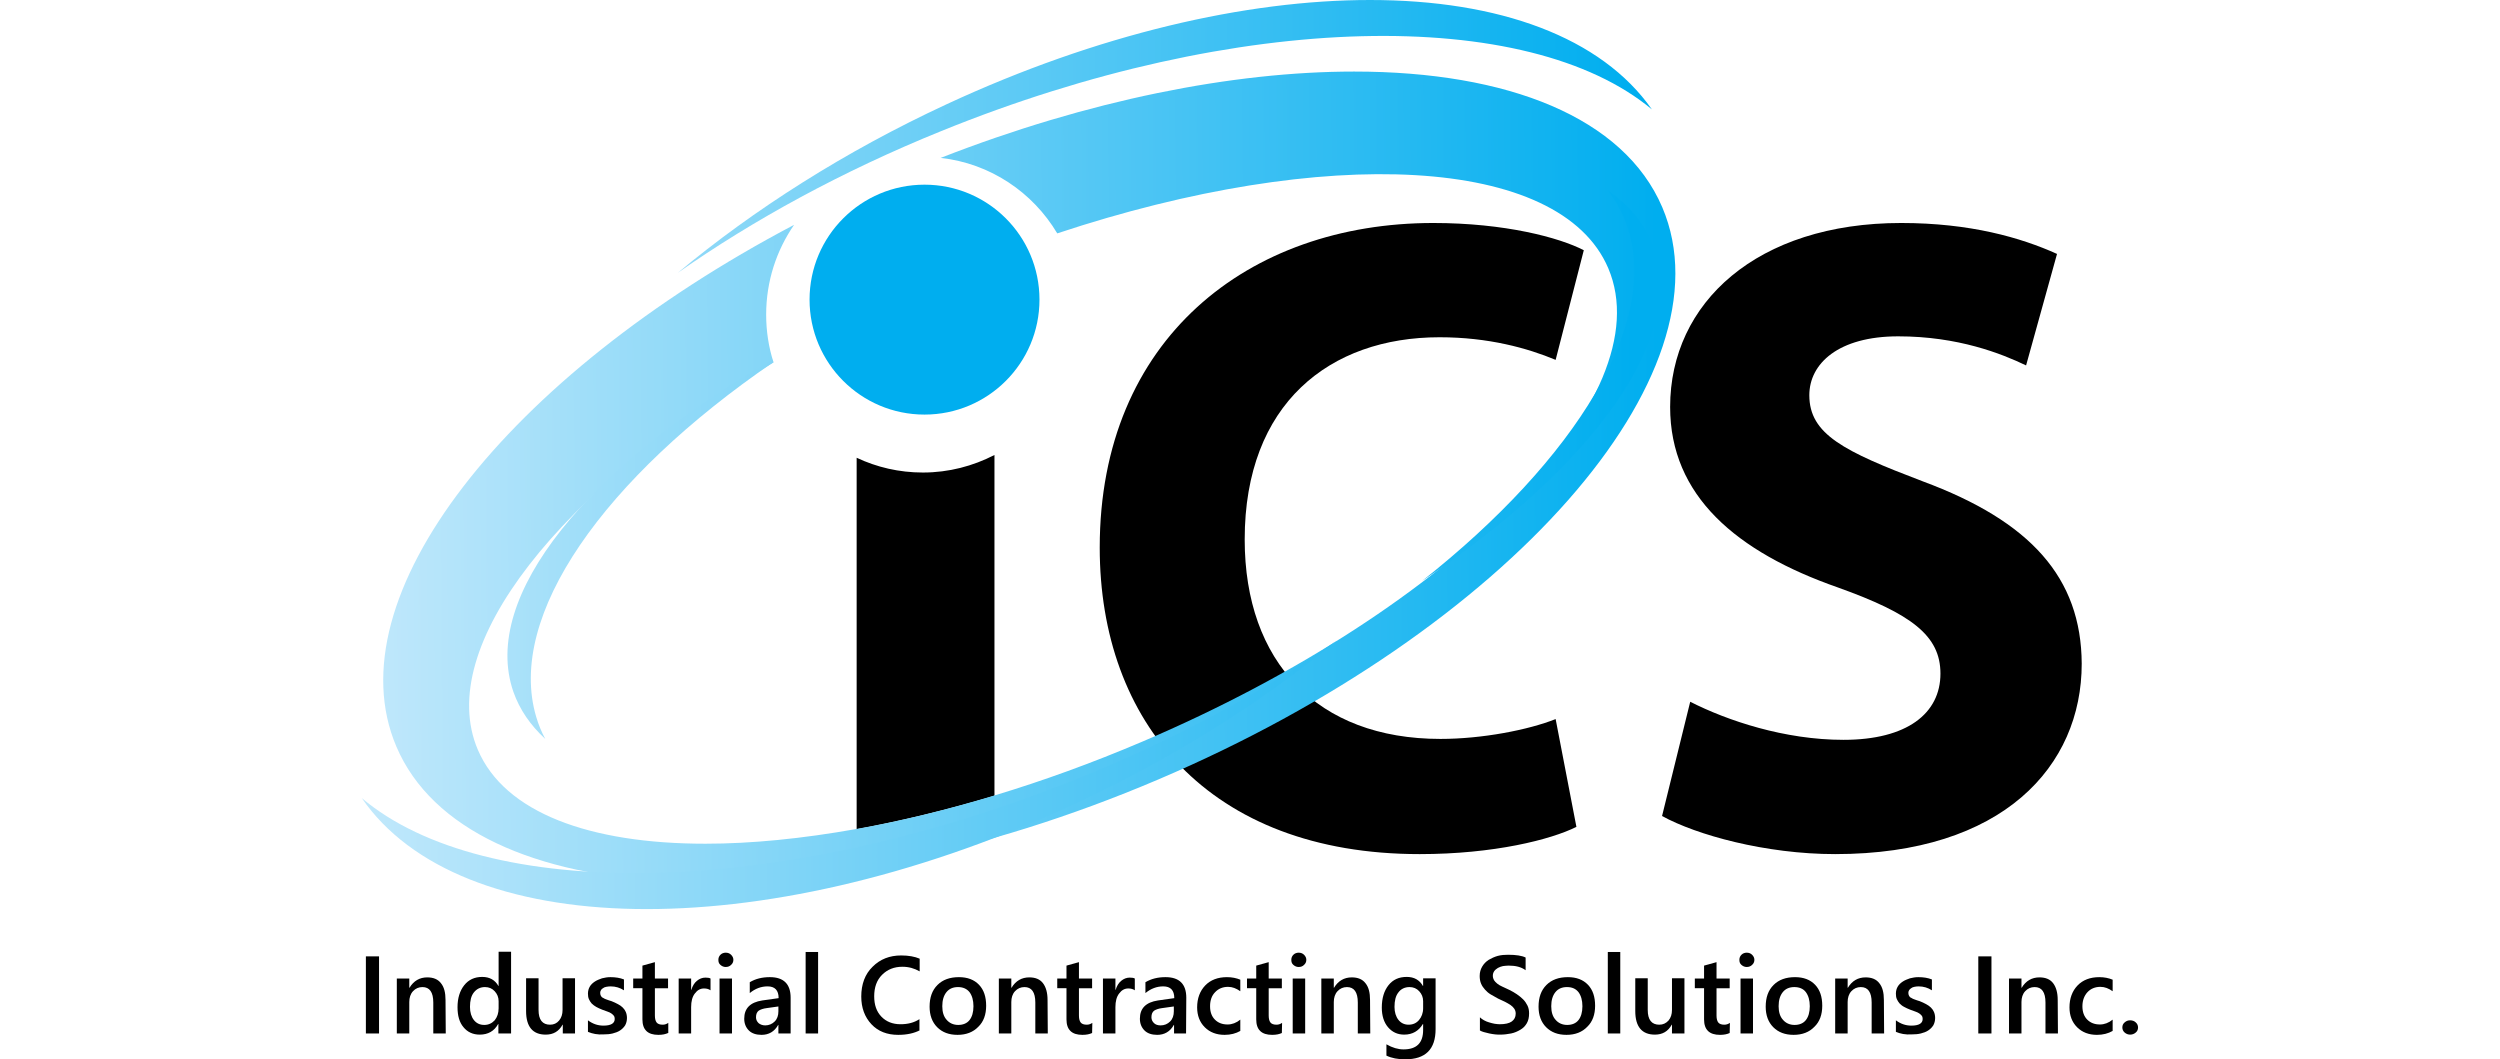 <?xml version="1.0" encoding="UTF-8"?> <svg xmlns="http://www.w3.org/2000/svg" xmlns:xlink="http://www.w3.org/1999/xlink" version="1.1" id="Layer_1" x="0px" y="0px" viewBox="0 0 1083 458.9" style="enable-background:new 0 0 1083 458.9;" xml:space="preserve"> <style type="text/css"> .st0{fill:#00AEEF;} .st1{clip-path:url(#SVGID_00000055685805714908125370000009580641826786877617_);fill:url(#SVGID_00000020385518688099768270000013910789801866642825_);} .st2{fill:url(#SVGID_00000175321337116247042560000006289373529088717494_);} .st3{fill:url(#SVGID_00000102535326800606314530000001576307231324167089_);} .st4{fill:url(#SVGID_00000134243033549653434690000015692497060581465013_);} .st5{fill:url(#SVGID_00000182491493721403560290000008870585297420816569_);} </style> <g> <g> <path class="st0" d="M450.3,129.8c0,27.5-22.3,49.8-49.8,49.8s-49.8-22.3-49.8-49.8S373,80,400.5,80 C428,80,450.3,102.3,450.3,129.8"></path> <g> <path d="M164.2,447.7h-5.7v-33.4h5.7V447.7z"></path> <path d="M193.1,447.7h-5.4v-13.4c0-4.5-1.6-6.7-4.7-6.7c-1.6,0-3,0.6-4.1,1.8s-1.6,2.8-1.6,4.7v13.6h-5.4v-23.8h5.4v4h0.1 c1.8-3,4.4-4.5,7.7-4.5c2.6,0,4.6,0.8,5.9,2.5c1.4,1.7,2,4.1,2,7.3L193.1,447.7L193.1,447.7z"></path> <path d="M221.3,447.7h-5.4v-4.1h-0.1c-1.7,3.1-4.4,4.6-8,4.6c-2.9,0-5.3-1.1-7-3.2c-1.8-2.1-2.6-5-2.6-8.7c0-3.9,1-7.1,2.9-9.5 s4.5-3.6,7.8-3.6c3.2,0,5.5,1.3,7,3.9h0.1v-14.8h5.4v35.4H221.3z M216,436.8v-3.1c0-1.7-0.6-3.1-1.7-4.3 c-1.1-1.2-2.5-1.8-4.2-1.8c-2,0-3.6,0.8-4.8,2.3c-1.2,1.5-1.7,3.6-1.7,6.3c0,2.4,0.6,4.3,1.7,5.7s2.6,2.1,4.5,2.1 c1.8,0,3.3-0.7,4.5-2C215.4,440.6,216,438.9,216,436.8z"></path> <path d="M249.2,447.7h-5.4v-3.8h-0.1c-1.6,2.9-4,4.3-7.3,4.3c-5.6,0-8.5-3.4-8.5-10.2v-14.2h5.4v13.7c0,4.3,1.7,6.4,5,6.4 c1.6,0,2.9-0.6,3.9-1.8s1.5-2.7,1.5-4.6v-13.7h5.4v23.9H249.2z"></path> <path d="M254.7,447v-5c2,1.5,4.2,2.3,6.7,2.3c3.3,0,4.9-1,4.9-2.9c0-0.5-0.1-1-0.4-1.4c-0.3-0.4-0.7-0.7-1.1-1 c-0.5-0.3-1-0.6-1.7-0.8c-0.6-0.2-1.4-0.5-2.2-0.8c-1-0.4-1.9-0.8-2.6-1.2s-1.4-0.9-2-1.5c-0.5-0.6-0.9-1.2-1.2-1.9 s-0.4-1.5-0.4-2.4c0-1.1,0.3-2.2,0.8-3c0.5-0.9,1.3-1.6,2.2-2.2c0.9-0.6,2-1,3.1-1.4c1.2-0.3,2.4-0.5,3.6-0.5 c2.2,0,4.2,0.3,5.9,1v4.7c-1.7-1.1-3.6-1.7-5.8-1.7c-0.7,0-1.3,0.1-1.9,0.2c-0.6,0.1-1,0.3-1.4,0.6c-0.4,0.2-0.7,0.5-0.9,0.9 c-0.2,0.3-0.3,0.7-0.3,1.1c0,0.5,0.1,0.9,0.3,1.3c0.2,0.4,0.5,0.7,1,0.9c0.4,0.3,0.9,0.5,1.5,0.7s1.3,0.5,2.1,0.7 c1,0.4,1.9,0.8,2.8,1.3c0.8,0.4,1.5,0.9,2.1,1.5c0.6,0.6,1,1.2,1.3,1.9s0.5,1.6,0.5,2.6c0,1.2-0.3,2.3-0.8,3.2 c-0.6,0.9-1.3,1.6-2.2,2.2c-0.9,0.6-2,1-3.2,1.3c-1.2,0.3-2.5,0.4-3.9,0.4C258.9,448.3,256.6,447.8,254.7,447z"></path> <path d="M289.4,447.5c-1.1,0.5-2.4,0.8-4.2,0.8c-4.6,0-6.9-2.2-6.9-6.7v-13.5h-4v-4.2h4v-5.6l5.4-1.5v7.1h5.7v4.2h-5.7V440 c0,1.4,0.3,2.4,0.8,3s1.4,0.9,2.6,0.9c0.9,0,1.7-0.3,2.4-0.8v4.4H289.4z"></path> <path d="M307.8,429c-0.7-0.5-1.6-0.8-2.8-0.8c-1.6,0-2.9,0.7-4,2.2c-1.1,1.4-1.6,3.4-1.6,5.9v11.4H294v-23.8h5.4v4.9h0.1 c0.5-1.7,1.3-3,2.4-3.9c1.1-0.9,2.3-1.4,3.7-1.4c1,0,1.7,0.1,2.2,0.4V429L307.8,429z"></path> <path d="M314.4,418.9c-0.9,0-1.6-0.3-2.3-0.9c-0.7-0.6-0.9-1.3-0.9-2.2s0.3-1.6,0.9-2.2c0.6-0.6,1.4-0.9,2.3-0.9s1.7,0.3,2.3,0.9 c0.6,0.6,1,1.3,1,2.2c0,0.8-0.3,1.6-1,2.2C316.1,418.6,315.3,418.9,314.4,418.9z M317.1,447.7h-5.4v-23.8h5.4V447.7z"></path> <path d="M342.4,447.7h-5.2V444h-0.1c-1.6,2.9-4.1,4.3-7.2,4.3c-2.3,0-4.2-0.6-5.5-1.9c-1.3-1.3-2-3-2-5.1c0-4.5,2.6-7.1,7.8-7.9 l7.1-1c0-3.4-1.6-5.1-4.8-5.1c-2.8,0-5.4,1-7.7,2.9v-4.7c2.5-1.5,5.4-2.2,8.7-2.2c6,0,9,3,9,8.9v15.5H342.4z M337.2,436l-5,0.7 c-1.6,0.2-2.7,0.6-3.5,1.1c-0.8,0.6-1.2,1.5-1.2,2.9c0,1,0.4,1.8,1.1,2.5c0.7,0.6,1.7,1,2.9,1c1.6,0,3-0.6,4.1-1.7 c1.1-1.1,1.6-2.6,1.6-4.4V436L337.2,436z"></path> <path d="M354.4,447.7H349v-35.3h5.4V447.7z"></path> <path d="M398.5,446.3c-2.5,1.3-5.6,2-9.4,2c-4.8,0-8.7-1.5-11.6-4.6c-2.9-3.1-4.4-7.1-4.4-12c0-5.3,1.6-9.7,4.9-12.9 c3.3-3.3,7.4-4.9,12.4-4.9c3.2,0,5.9,0.5,8,1.4v5.5c-2.3-1.3-4.7-2-7.5-2c-3.6,0-6.5,1.2-8.8,3.5s-3.4,5.4-3.4,9.3 c0,3.7,1,6.6,3.1,8.8c2.1,2.2,4.9,3.3,8.3,3.3c3.2,0,5.9-0.7,8.2-2.2v4.8H398.5z"></path> <path d="M414.8,448.3c-3.7,0-6.6-1.1-8.8-3.3s-3.3-5.2-3.3-8.9c0-4,1.1-7.1,3.4-9.4c2.3-2.3,5.4-3.4,9.3-3.4 c3.7,0,6.6,1.1,8.7,3.3c2.1,2.2,3.1,5.2,3.1,9.1c0,3.8-1.1,6.9-3.4,9.1C421.6,447.1,418.6,448.3,414.8,448.3z M415,427.6 c-2.1,0-3.8,0.7-5,2.2s-1.8,3.5-1.8,6.1c0,2.5,0.6,4.5,1.9,5.9c1.2,1.4,2.9,2.2,5,2.2c2.1,0,3.8-0.7,4.9-2.1 c1.1-1.4,1.7-3.4,1.7-6s-0.6-4.6-1.7-6.1C418.8,428.3,417.1,427.6,415,427.6z"></path> <path d="M453.9,447.7h-5.4v-13.4c0-4.5-1.6-6.7-4.7-6.7c-1.6,0-3,0.6-4.1,1.8c-1.1,1.2-1.6,2.8-1.6,4.7v13.6h-5.4v-23.8h5.4v4 h0.1c1.8-3,4.4-4.5,7.7-4.5c2.6,0,4.6,0.8,5.9,2.5s2,4.1,2,7.3L453.9,447.7L453.9,447.7z"></path> <path d="M473.1,447.5c-1.1,0.5-2.4,0.8-4.2,0.8c-4.6,0-6.9-2.2-6.9-6.7v-13.5h-4v-4.2h4v-5.6l5.4-1.5v7.1h5.7v4.2h-5.7V440 c0,1.4,0.3,2.4,0.8,3s1.4,0.9,2.6,0.9c0.9,0,1.7-0.3,2.4-0.8L473.1,447.5L473.1,447.5z"></path> <path d="M491.6,429c-0.7-0.5-1.6-0.8-2.8-0.8c-1.6,0-2.9,0.7-4,2.2c-1.1,1.4-1.6,3.4-1.6,5.9v11.4h-5.4v-23.8h5.4v4.9h0.1 c0.5-1.7,1.3-3,2.4-3.9c1.1-0.9,2.3-1.4,3.7-1.4c1,0,1.7,0.1,2.2,0.4L491.6,429L491.6,429z"></path> <path d="M513.8,447.7h-5.2V444h-0.1c-1.6,2.9-4.1,4.3-7.2,4.3c-2.3,0-4.2-0.6-5.5-1.9c-1.3-1.3-2-3-2-5.1c0-4.5,2.6-7.1,7.8-7.9 l7.1-1c0-3.4-1.6-5.1-4.8-5.1c-2.8,0-5.4,1-7.7,2.9v-4.7c2.5-1.5,5.4-2.2,8.7-2.2c6,0,9,3,9,8.9L513.8,447.7L513.8,447.7z M508.5,436l-5,0.7c-1.6,0.2-2.7,0.6-3.5,1.1c-0.8,0.6-1.2,1.5-1.2,2.9c0,1,0.4,1.8,1.1,2.5s1.7,1,2.9,1c1.6,0,3-0.6,4.1-1.7 c1.1-1.1,1.6-2.6,1.6-4.4V436z"></path> <path d="M537.3,446.6c-1.9,1.1-4.2,1.7-6.8,1.7c-3.5,0-6.4-1.1-8.6-3.3s-3.3-5.1-3.3-8.6c0-3.9,1.2-7.1,3.5-9.5s5.5-3.6,9.4-3.6 c2.2,0,4.1,0.4,5.8,1.1v5c-1.7-1.2-3.4-1.9-5.3-1.9c-2.3,0-4.2,0.8-5.6,2.3c-1.5,1.5-2.2,3.6-2.2,6.1s0.7,4.4,2.1,5.8 c1.4,1.4,3.2,2.1,5.5,2.1c1.9,0,3.8-0.7,5.5-2.1V446.6z"></path> <path d="M555.3,447.5c-1.1,0.5-2.4,0.8-4.2,0.8c-4.6,0-6.9-2.2-6.9-6.7v-13.5h-4v-4.2h4v-5.6l5.4-1.5v7.1h5.7v4.2h-5.7V440 c0,1.4,0.3,2.4,0.8,3s1.4,0.9,2.6,0.9c0.9,0,1.7-0.3,2.4-0.8L555.3,447.5L555.3,447.5z"></path> <path d="M562.6,418.9c-0.9,0-1.6-0.3-2.3-0.9c-0.7-0.6-0.9-1.3-0.9-2.2s0.3-1.6,0.9-2.2c0.6-0.6,1.4-0.9,2.3-0.9 c0.9,0,1.7,0.3,2.3,0.9c0.6,0.6,1,1.3,1,2.2c0,0.8-0.3,1.6-1,2.2C564.3,418.6,563.6,418.9,562.6,418.9z M565.3,447.7H560v-23.8 h5.4V447.7z"></path> <path d="M593.6,447.7h-5.4v-13.4c0-4.5-1.6-6.7-4.7-6.7c-1.6,0-3,0.6-4.1,1.8c-1.1,1.2-1.6,2.8-1.6,4.7v13.6h-5.4v-23.8h5.4v4 h0.1c1.8-3,4.4-4.5,7.7-4.5c2.6,0,4.6,0.8,5.9,2.5c1.4,1.7,2,4.1,2,7.3L593.6,447.7L593.6,447.7z"></path> <path d="M621.9,445.8c0,8.8-4.4,13.1-13.2,13.1c-3.1,0-5.8-0.5-8.1-1.6v-4.9c2.6,1.5,5.1,2.2,7.4,2.2c5.7,0,8.5-2.8,8.5-8.4v-2.6 h-0.1c-1.8,3-4.5,4.6-8.1,4.6c-2.9,0-5.2-1.1-7-3.2c-1.8-2.1-2.7-5-2.7-8.5c0-4.1,1-7.3,2.9-9.7s4.5-3.6,7.9-3.6 c3.2,0,5.5,1.3,7,3.9h0.1v-3.3h5.4L621.9,445.8L621.9,445.8z M616.5,436.8v-3.1c0-1.7-0.6-3.1-1.7-4.3c-1.1-1.2-2.5-1.8-4.2-1.8 c-2,0-3.7,0.8-4.8,2.3c-1.2,1.5-1.7,3.6-1.7,6.3c0,2.3,0.6,4.2,1.7,5.6s2.6,2.1,4.4,2.1c1.9,0,3.4-0.7,4.5-2 S616.5,438.9,616.5,436.8z"></path> <path d="M641.1,446.4v-5.7c0.5,0.5,1.1,0.9,1.8,1.3c0.7,0.4,1.5,0.7,2.2,0.9c0.8,0.2,1.6,0.5,2.4,0.6c0.8,0.1,1.5,0.2,2.2,0.2 c2.3,0,4.1-0.4,5.2-1.2c1.1-0.8,1.7-1.9,1.7-3.4c0-0.8-0.2-1.5-0.6-2.1c-0.4-0.6-0.9-1.1-1.6-1.6c-0.7-0.5-1.5-0.9-2.4-1.4 c-0.9-0.4-1.9-0.9-3-1.4c-1.1-0.6-2.2-1.2-3.2-1.8s-1.8-1.3-2.5-2.1s-1.3-1.6-1.7-2.6c-0.4-0.9-0.6-2.1-0.6-3.3 c0-1.6,0.4-2.9,1.1-4.1c0.7-1.2,1.6-2.1,2.8-2.9c1.2-0.7,2.5-1.3,3.9-1.7c1.5-0.4,3-0.5,4.5-0.5c3.5,0,6,0.4,7.6,1.2v5.5 c-1.9-1.4-4.3-2-7.3-2c-0.8,0-1.6,0.1-2.5,0.2c-0.8,0.2-1.5,0.4-2.2,0.8c-0.6,0.4-1.2,0.8-1.6,1.4c-0.4,0.6-0.6,1.2-0.6,2 c0,0.7,0.2,1.4,0.5,1.9s0.8,1,1.4,1.5c0.6,0.5,1.3,0.9,2.2,1.3c0.9,0.4,1.9,0.9,3,1.4c1.2,0.6,2.3,1.2,3.3,1.9s1.9,1.4,2.7,2.2 s1.4,1.7,1.9,2.7s0.7,2.1,0.7,3.4c0,1.7-0.3,3.1-1,4.3s-1.6,2.1-2.8,2.8s-2.5,1.3-4,1.6s-3.1,0.5-4.8,0.5c-0.6,0-1.2,0-2.1-0.1 c-0.8-0.1-1.6-0.2-2.5-0.4s-1.7-0.4-2.4-0.6S641.6,446.7,641.1,446.4z"></path> <path d="M678.6,448.3c-3.7,0-6.6-1.1-8.8-3.3s-3.3-5.2-3.3-8.9c0-4,1.1-7.1,3.4-9.4c2.3-2.3,5.4-3.4,9.3-3.4 c3.7,0,6.6,1.1,8.7,3.3c2.1,2.2,3.1,5.2,3.1,9.1c0,3.8-1.1,6.9-3.4,9.1C685.4,447.1,682.4,448.3,678.6,448.3z M678.8,427.6 c-2.1,0-3.8,0.7-5,2.2s-1.8,3.5-1.8,6.1c0,2.5,0.6,4.5,1.9,5.9c1.2,1.4,2.9,2.2,5,2.2s3.8-0.7,4.9-2.1c1.1-1.4,1.7-3.4,1.7-6 s-0.6-4.6-1.7-6.1C682.6,428.3,681,427.6,678.8,427.6z"></path> <path d="M701.9,447.7h-5.4v-35.3h5.4V447.7z"></path> <path d="M729.7,447.7h-5.4v-3.8h-0.1c-1.6,2.9-4,4.3-7.3,4.3c-5.6,0-8.5-3.4-8.5-10.2v-14.2h5.4v13.7c0,4.3,1.7,6.4,5,6.4 c1.6,0,2.9-0.6,4-1.8c1-1.2,1.5-2.7,1.5-4.6v-13.7h5.4L729.7,447.7L729.7,447.7z"></path> <path d="M749.3,447.5c-1.1,0.5-2.4,0.8-4.2,0.8c-4.6,0-6.9-2.2-6.9-6.7v-13.5h-4v-4.2h4v-5.6l5.4-1.5v7.1h5.7v4.2h-5.7V440 c0,1.4,0.3,2.4,0.8,3s1.4,0.9,2.6,0.9c0.9,0,1.7-0.3,2.4-0.8L749.3,447.5L749.3,447.5z"></path> <path d="M756.7,418.9c-0.9,0-1.6-0.3-2.3-0.9s-0.9-1.3-0.9-2.2s0.3-1.6,0.9-2.2s1.4-0.9,2.3-0.9c0.9,0,1.7,0.3,2.3,0.9 s1,1.3,1,2.2c0,0.8-0.3,1.6-1,2.2C758.4,418.6,757.6,418.9,756.7,418.9z M759.4,447.7H754v-23.8h5.4V447.7z"></path> <path d="M777,448.3c-3.7,0-6.6-1.1-8.8-3.3s-3.3-5.2-3.3-8.9c0-4,1.1-7.1,3.4-9.4c2.3-2.3,5.4-3.4,9.3-3.4c3.7,0,6.6,1.1,8.7,3.3 c2.1,2.2,3.1,5.2,3.1,9.1c0,3.8-1.1,6.9-3.4,9.1C783.8,447.1,780.8,448.3,777,448.3z M777.3,427.6c-2.1,0-3.8,0.7-5,2.2 s-1.8,3.5-1.8,6.1c0,2.5,0.6,4.5,1.9,5.9c1.2,1.4,2.9,2.2,5,2.2s3.8-0.7,4.9-2.1s1.7-3.4,1.7-6s-0.6-4.6-1.7-6.1 S779.4,427.6,777.3,427.6z"></path> <path d="M816.2,447.7h-5.4v-13.4c0-4.5-1.6-6.7-4.7-6.7c-1.6,0-3,0.6-4.1,1.8s-1.6,2.8-1.6,4.7v13.6H795v-23.8h5.4v4h0.1 c1.8-3,4.4-4.5,7.7-4.5c2.6,0,4.6,0.8,5.9,2.5c1.4,1.7,2,4.1,2,7.3L816.2,447.7L816.2,447.7z"></path> <path d="M821.3,447v-5c2,1.5,4.2,2.3,6.7,2.3c3.3,0,4.9-1,4.9-2.9c0-0.5-0.1-1-0.4-1.4s-0.7-0.7-1.1-1c-0.5-0.3-1-0.6-1.7-0.8 c-0.6-0.2-1.4-0.5-2.2-0.8c-1-0.4-1.9-0.8-2.6-1.2c-0.8-0.4-1.4-0.9-2-1.5c-0.5-0.6-0.9-1.2-1.2-1.9s-0.4-1.5-0.4-2.4 c0-1.1,0.3-2.2,0.8-3c0.5-0.9,1.3-1.6,2.2-2.2c0.9-0.6,2-1,3.1-1.4c1.2-0.3,2.4-0.5,3.6-0.5c2.2,0,4.2,0.3,5.9,1v4.7 c-1.7-1.1-3.6-1.7-5.8-1.7c-0.7,0-1.3,0.1-1.8,0.2c-0.6,0.1-1,0.3-1.4,0.6s-0.7,0.5-0.9,0.9c-0.2,0.3-0.3,0.7-0.3,1.1 c0,0.5,0.1,0.9,0.3,1.3c0.2,0.4,0.5,0.7,1,0.9c0.4,0.3,0.9,0.5,1.5,0.7s1.3,0.5,2.1,0.7c1,0.4,1.9,0.8,2.8,1.3s1.5,0.9,2.1,1.5 s1,1.2,1.3,1.9s0.5,1.6,0.5,2.6c0,1.2-0.3,2.3-0.8,3.2c-0.6,0.9-1.3,1.6-2.2,2.2c-0.9,0.6-2,1-3.2,1.3s-2.5,0.4-3.9,0.4 C825.4,448.3,823.2,447.8,821.3,447z"></path> <path d="M862.7,447.7H857v-33.4h5.7V447.7z"></path> <path d="M891.5,447.7h-5.4v-13.4c0-4.5-1.6-6.7-4.7-6.7c-1.6,0-3,0.6-4.1,1.8s-1.6,2.8-1.6,4.7v13.6h-5.4v-23.8h5.4v4h0.1 c1.8-3,4.4-4.5,7.7-4.5c2.6,0,4.6,0.8,5.9,2.5s2,4.1,2,7.3L891.5,447.7L891.5,447.7z"></path> <path d="M915.2,446.6c-1.9,1.1-4.2,1.7-6.8,1.7c-3.5,0-6.4-1.1-8.6-3.3c-2.2-2.2-3.3-5.1-3.3-8.6c0-3.9,1.2-7.1,3.5-9.5 s5.5-3.6,9.4-3.6c2.2,0,4.1,0.4,5.8,1.1v5c-1.7-1.2-3.4-1.9-5.3-1.9c-2.3,0-4.2,0.8-5.6,2.3s-2.2,3.6-2.2,6.1s0.7,4.4,2.1,5.8 c1.4,1.4,3.2,2.1,5.5,2.1c1.9,0,3.8-0.7,5.5-2.1L915.2,446.6L915.2,446.6z"></path> <path d="M922.8,448.2c-0.9,0-1.7-0.3-2.4-0.9c-0.7-0.6-1-1.4-1-2.2c0-0.9,0.3-1.6,1-2.2c0.7-0.6,1.4-0.9,2.4-0.9 c0.9,0,1.8,0.3,2.4,0.9c0.7,0.6,1,1.4,1,2.2c0,0.9-0.3,1.6-1,2.2C924.5,447.9,923.7,448.2,922.8,448.2z"></path> </g> </g> <path d="M399.8,204.7c-10.3,0-20-2.3-28.7-6.4v160.9c19.1-3.5,39.1-8.3,59.7-14.5V197.1C421.5,201.9,411,204.7,399.8,204.7z"></path> <path d="M832.9,208.5c-34.2-13-49.1-20.4-49.1-37.3c0-13.7,12.6-25.5,38.5-25.5s44.8,7.5,55.4,12.6l13.4-48.3 c-15.7-7.1-37.7-13.4-67.5-13.4c-62.4,0-100.1,34.5-100.1,79.7c0,38.5,28.7,62.8,72.7,78.2c31.8,11.4,44.4,20.8,44.4,37.3 c0,17.3-14.5,28.7-42,28.7c-25.5,0-50.3-8.3-66.4-16.5l-12.2,49.5c14.9,8.2,44.8,16.5,75,16.5c72.7,0,106.8-38.1,106.8-82.5 C901.6,250.2,879.6,225.8,832.9,208.5z"></path> <path d="M623.6,146.1c21.2,0,38.1,4.7,50.3,9.8l12.2-47.5c-10.6-5.5-34.2-11.8-65.2-11.8c-80.1,0-144.5,50.3-144.5,140.6 c0,75.4,47.1,132.8,138.6,132.8c32.2,0,56.9-6.3,67.9-11.8l-9-46.7c-11.8,4.7-31.8,8.6-49.9,8.6c-53.4,0-84.8-33.4-84.8-86.4 C539.2,174.8,576.1,146.1,623.6,146.1z"></path> <g> <g> <defs> <path id="SVGID_1_" d="M720.1,89.8C703.5,50.9,653.2,31,586.6,31c-52.5,0-115.1,12.4-179.1,37.4c21.5,2.4,39.9,14.9,50.5,32.7 c116-38.5,217.9-33.8,238.7,15.1c23.7,55.7-66.7,147.5-201.9,205.1c-21.6,9.2-43.1,17-64,23.3c-20.6,6.2-40.6,11.1-59.7,14.5 c-23.5,4.2-45.6,6.4-65.5,6.4c-50.3,0-87-13.5-98.6-40.7c-19.1-44.7,35.7-112.9,128.1-167.8c-2.1-6.5-3.2-13.5-3.2-20.7 c0-14.5,4.5-27.9,12.1-38.9c-124.6,65.6-199.9,161.2-172.3,226c30.8,72.4,178.6,78.8,330,14.3 C653.2,273.2,750.9,162.2,720.1,89.8z"></path> </defs> <clipPath id="SVGID_00000078021377667601011880000013464086801586122677_"> <use xlink:href="#SVGID_1_" style="overflow:visible;"></use> </clipPath> <linearGradient id="SVGID_00000099636391889774658270000015775476665465525173_" gradientUnits="userSpaceOnUse" x1="-109.26" y1="-208.007" x2="-106.73" y2="-208.007" gradientTransform="matrix(221.867 -2.041 2.041 221.867 24822.674 46144.398)"> <stop offset="0" style="stop-color:#C1E8FB"></stop> <stop offset="1" style="stop-color:#00AEEF"></stop> </linearGradient> <polygon style="clip-path:url(#SVGID_00000078021377667601011880000013464086801586122677_);fill:url(#SVGID_00000099636391889774658270000015775476665465525173_);" points=" 129.1,29.4 742.5,23.8 745.9,400.5 132.5,406.1 "></polygon> </g> </g> <g> <linearGradient id="SVGID_00000072250695705875886410000008616512019021554099_" gradientUnits="userSpaceOnUse" x1="-109.231" y1="-207.862" x2="-105.895" y2="-207.862" gradientTransform="matrix(164.941 0.295 0.136 194.101 18201.514 40616.094)"> <stop offset="0" style="stop-color:#C1E8FB"></stop> <stop offset="1" style="stop-color:#00AEEF"></stop> </linearGradient> <path style="fill:url(#SVGID_00000072250695705875886410000008616512019021554099_);" d="M222.4,299.7c2.7,7.7,7.4,14.5,13.8,20.4 c-1.6-3-2.9-6.1-3.9-9.5C219.2,266.7,261.8,207,335,156.9l-0.4-1.1C254.9,201.9,208,258.2,222.4,299.7z"></path> <linearGradient id="SVGID_00000038384227888315576380000008808540865658421166_" gradientUnits="userSpaceOnUse" x1="-109.23" y1="-208.784" x2="-105.895" y2="-208.784" gradientTransform="matrix(164.941 0.295 0.136 194.101 18201.514 40616.094)"> <stop offset="0" style="stop-color:#C1E8FB"></stop> <stop offset="1" style="stop-color:#00AEEF"></stop> </linearGradient> <path style="fill:url(#SVGID_00000038384227888315576380000008808540865658421166_);" d="M715.6,47.4C693.7,16.1,649.4,0,593.5,0 c-53.7,0-118,14.8-183.3,45.1c-44.2,20.5-83.7,45.7-116.6,73.1c32.8-23,71.4-44.1,114.1-61.4C536.6,4.4,662,2.7,715.6,47.4z"></path> <linearGradient id="SVGID_00000144333754737568947940000001456816667865661855_" gradientUnits="userSpaceOnUse" x1="-109.231" y1="-207.359" x2="-105.895" y2="-207.359" gradientTransform="matrix(164.941 0.295 0.136 194.101 18201.514 40616.094)"> <stop offset="0" style="stop-color:#C1E8FB"></stop> <stop offset="1" style="stop-color:#00AEEF"></stop> </linearGradient> <path style="fill:url(#SVGID_00000144333754737568947940000001456816667865661855_);" d="M462,349.9c44.3-20.2,84-45.2,117.1-72.4 c-32.9,22.8-71.6,43.6-114.5,60.7c-129.2,51.5-254.6,52.5-307.9,7.5C199.1,407.4,328.3,410.8,462,349.9z"></path> <linearGradient id="SVGID_00000079459396620196931540000016559463020276733372_" gradientUnits="userSpaceOnUse" x1="-109.229" y1="-208.23" x2="-105.895" y2="-208.23" gradientTransform="matrix(164.941 0.295 0.136 194.101 18201.514 40616.094)"> <stop offset="0" style="stop-color:#C1E8FB"></stop> <stop offset="1" style="stop-color:#00AEEF"></stop> </linearGradient> <path style="fill:url(#SVGID_00000079459396620196931540000016559463020276733372_);" d="M696.3,82.3c3.6,4.5,6.4,9.6,8.4,15.2 c14.9,41.9-22,101.5-88.7,154.2c74.2-49.5,115.9-106.5,99.7-146.3C711.9,96.2,705.3,88.5,696.3,82.3z"></path> </g> </g> </svg> 